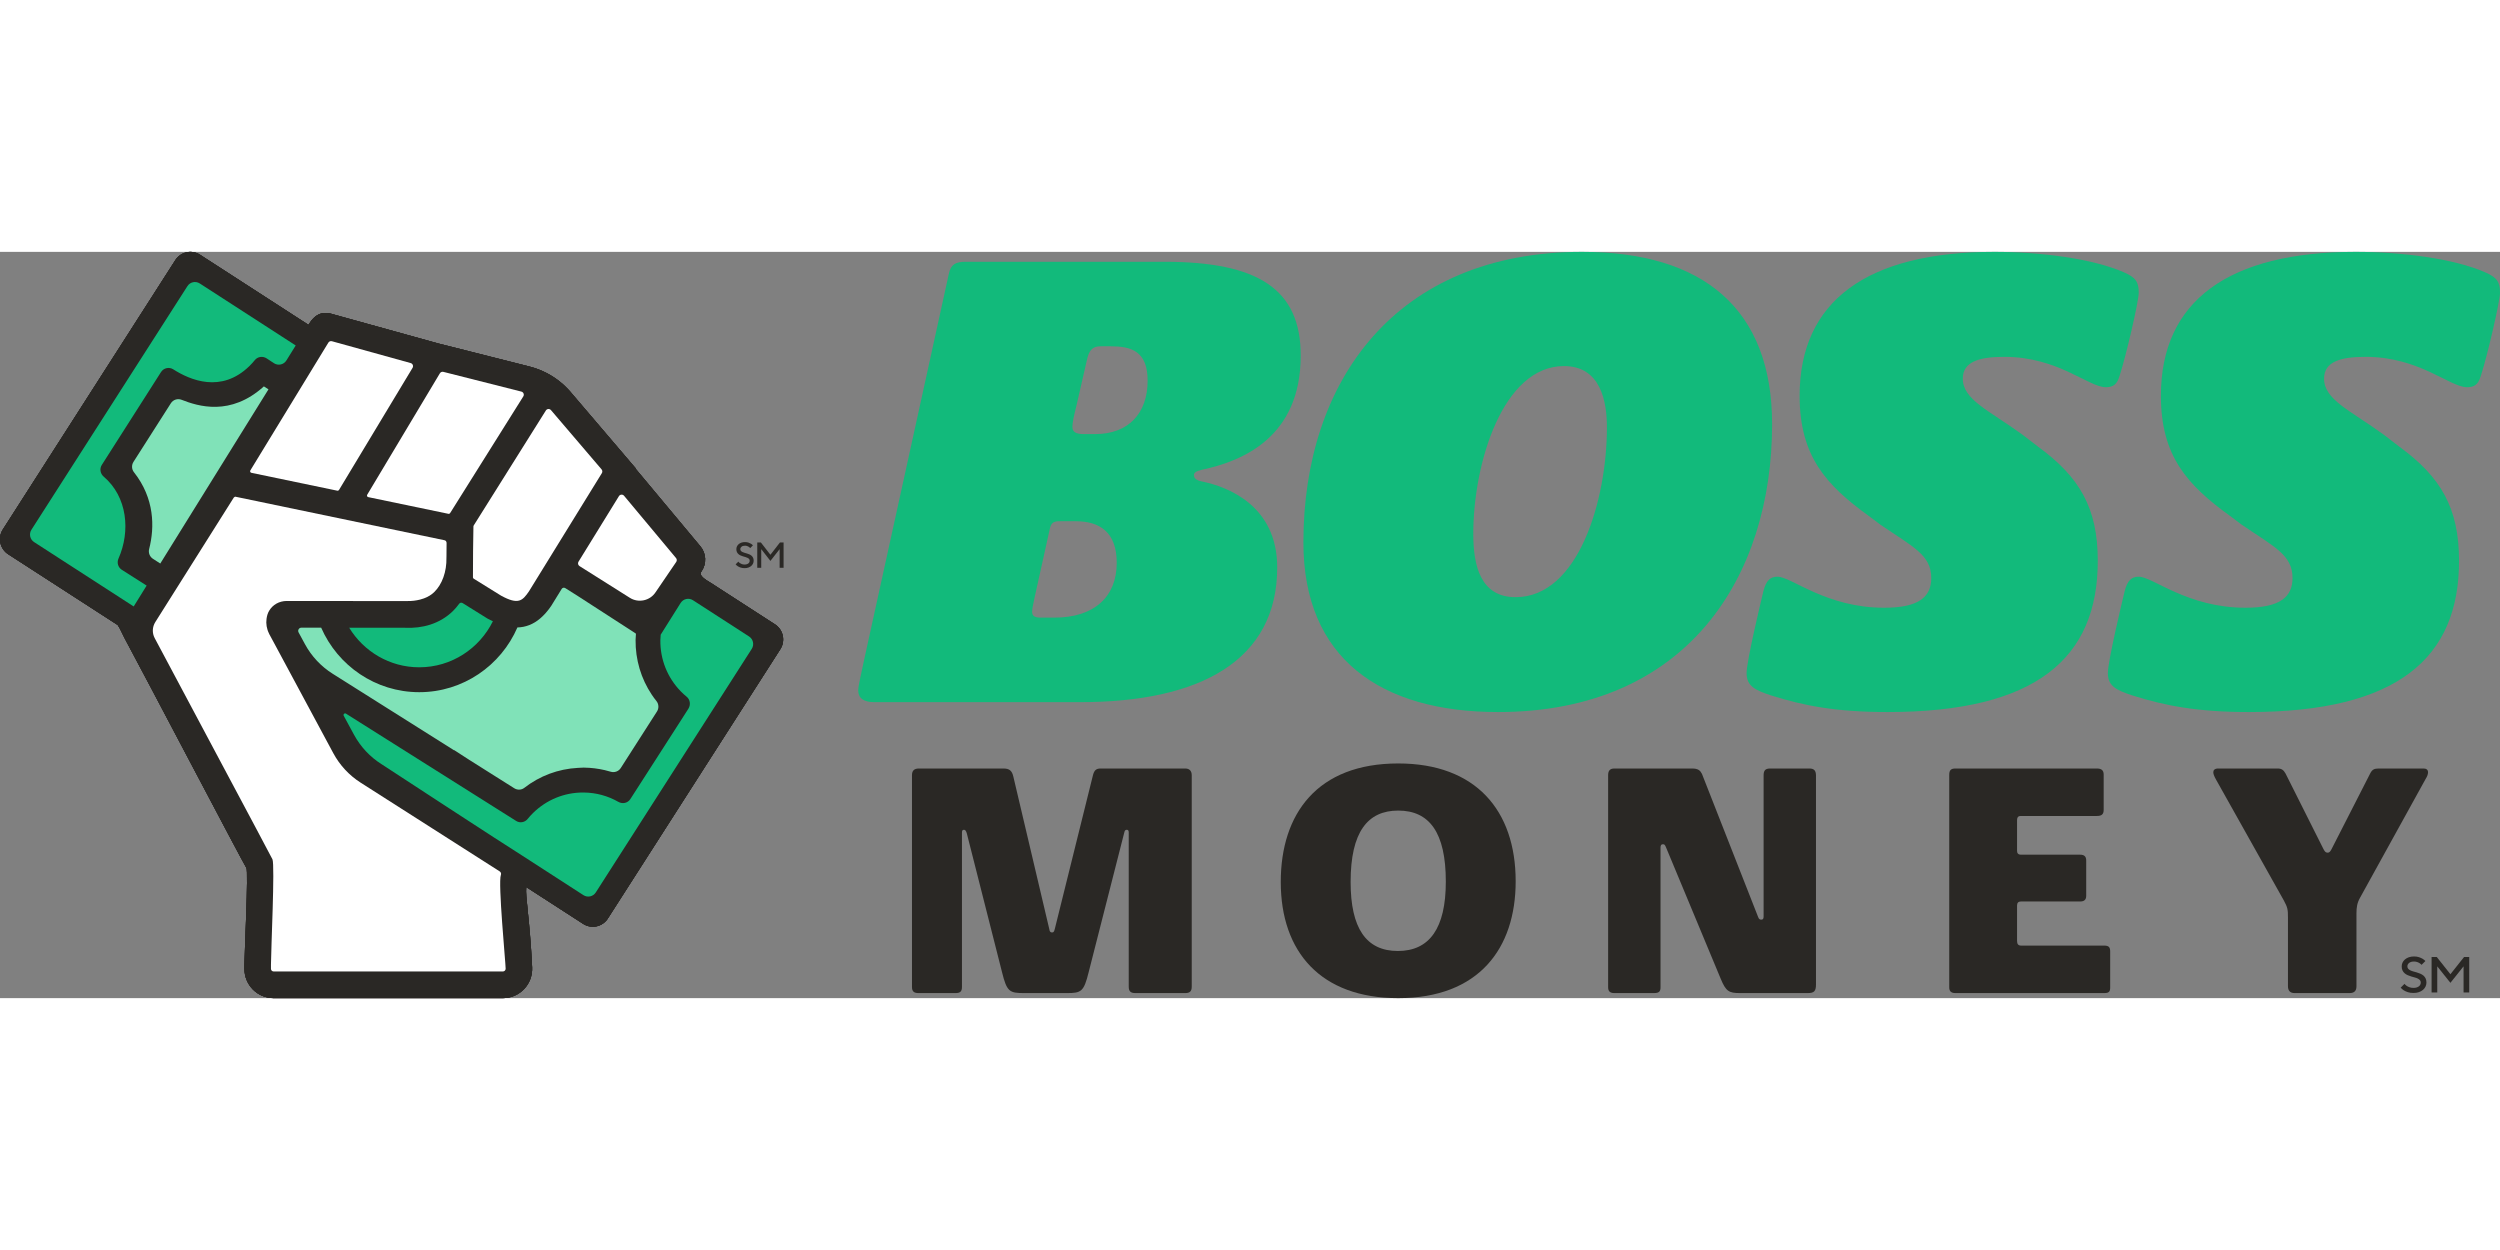 <svg xmlns="http://www.w3.org/2000/svg" width="1000" height="500" viewBox="0 0 134 40" fill="none">
<rect x="0" y="0" width="134" height="40" fill="#808080" stroke="none"/>
<path d="M39.913 16.953C39.831 16.953 39.759 16.943 39.699 16.922C39.638 16.901 39.588 16.878 39.548 16.852C39.502 16.823 39.462 16.788 39.43 16.749L39.575 16.604C39.596 16.632 39.623 16.658 39.656 16.681C39.684 16.701 39.72 16.718 39.762 16.735C39.805 16.751 39.855 16.759 39.913 16.759C39.957 16.759 39.995 16.753 40.029 16.742C40.062 16.731 40.091 16.716 40.114 16.698C40.137 16.679 40.154 16.657 40.166 16.633C40.178 16.608 40.183 16.582 40.183 16.555C40.183 16.517 40.173 16.487 40.153 16.463C40.132 16.439 40.105 16.419 40.071 16.402C40.038 16.385 40 16.371 39.958 16.359C39.915 16.347 39.871 16.335 39.826 16.321C39.781 16.308 39.737 16.291 39.694 16.273C39.652 16.254 39.614 16.23 39.581 16.201C39.547 16.172 39.52 16.136 39.5 16.093C39.479 16.05 39.468 15.997 39.468 15.934C39.468 15.883 39.479 15.835 39.5 15.789C39.522 15.743 39.552 15.703 39.592 15.668C39.632 15.633 39.681 15.605 39.738 15.585C39.795 15.565 39.86 15.556 39.932 15.556C40.002 15.556 40.063 15.565 40.116 15.583C40.169 15.601 40.213 15.621 40.249 15.643C40.292 15.669 40.328 15.698 40.357 15.73L40.213 15.876C40.192 15.852 40.168 15.832 40.141 15.813C40.118 15.798 40.089 15.784 40.053 15.77C40.018 15.756 39.977 15.749 39.932 15.749C39.85 15.749 39.788 15.768 39.745 15.805C39.703 15.842 39.681 15.885 39.681 15.934C39.681 15.971 39.692 16.002 39.712 16.026C39.733 16.05 39.76 16.07 39.793 16.087C39.827 16.104 39.865 16.118 39.907 16.13C39.95 16.142 39.993 16.154 40.039 16.168C40.084 16.181 40.127 16.198 40.17 16.216C40.213 16.235 40.251 16.259 40.284 16.288C40.318 16.317 40.345 16.353 40.365 16.396C40.386 16.439 40.396 16.492 40.396 16.555C40.396 16.608 40.385 16.659 40.362 16.707C40.34 16.756 40.308 16.798 40.267 16.834C40.225 16.871 40.175 16.899 40.115 16.921C40.055 16.942 39.988 16.953 39.913 16.953Z" fill="#2A2825"/>
<path d="M40.589 15.575H40.782L41.294 16.235L41.806 15.575H42V16.934H41.788V15.934L41.294 16.565L40.802 15.934V16.934H40.589V15.575Z" fill="#2A2825"/>
<path d="M41.957 20.57C41.944 20.51 41.925 20.451 41.901 20.395C41.828 20.225 41.706 20.074 41.54 19.966L38.191 17.802C37.726 17.517 37.474 17.362 37.581 17.152L37.608 17.113C37.884 16.706 37.858 16.164 37.543 15.787L34.075 11.632L34.085 11.617L30.587 7.517C30.231 7.101 29.802 6.759 29.323 6.508C29.028 6.353 28.714 6.231 28.387 6.148L23.487 4.909L17.841 3.343C17.215 3.138 16.842 3.425 16.587 3.829C16.585 3.832 16.567 3.861 16.535 3.912L10.72 0.153C10.553 0.046 10.366 -0.004 10.182 0C9.988 0.005 9.799 0.07 9.64 0.187C9.547 0.255 9.464 0.338 9.399 0.441L0.152 14.88C-0.134 15.326 -0.005 15.92 0.439 16.207L6.308 20C6.4 20.128 6.506 20.356 6.589 20.529C6.617 20.587 6.642 20.638 6.663 20.677C7.7 22.598 13.056 32.807 13.207 33.02C13.322 33.182 13.101 37.711 13.101 38.199V38.43C13.101 38.859 13.272 39.247 13.549 39.53C13.552 39.533 13.555 39.537 13.558 39.54C13.7 39.682 13.868 39.797 14.055 39.877C14.102 39.897 14.15 39.914 14.199 39.93C14.296 39.96 14.398 39.981 14.504 39.992C14.556 39.998 14.609 40 14.663 40H26.96C27.016 40 27.072 39.997 27.126 39.992C27.712 39.93 28.197 39.542 28.41 39.017C28.421 38.99 28.431 38.962 28.44 38.933C28.474 38.835 28.498 38.732 28.511 38.626C28.523 38.536 28.528 38.444 28.523 38.35C28.499 37.848 28.471 37.4 28.44 36.998C28.323 35.439 28.184 34.597 28.201 34.152C28.202 34.115 28.204 34.08 28.208 34.048L31.259 36.02C31.536 36.199 31.871 36.217 32.154 36.095C32.21 36.071 32.264 36.041 32.316 36.006C32.418 35.935 32.509 35.843 32.58 35.732L41.827 21.294C41.9 21.178 41.946 21.053 41.966 20.925C41.985 20.807 41.982 20.686 41.957 20.57Z" fill="#2A2825"/>
<path d="M26.96 38.57H14.663C14.588 38.57 14.524 38.506 14.524 38.43V38.199C14.524 37.457 14.741 32.86 14.604 32.56C14.504 32.344 9.385 22.769 8.291 20.702C8.147 20.43 8.16 20.103 8.325 19.842L12.528 13.174C12.556 13.143 12.588 13.124 12.612 13.123L23.822 15.456C23.888 15.466 23.933 15.523 23.938 15.599C23.936 15.769 23.934 15.957 23.932 16.173C23.932 16.223 23.931 16.266 23.931 16.313L23.929 16.401C23.945 17.137 23.7 17.823 23.276 18.235C23.07 18.435 22.811 18.564 22.511 18.639C22.508 18.64 22.504 18.641 22.501 18.642C22.301 18.691 22.085 18.72 21.841 18.716C21.802 18.715 21.768 18.721 21.728 18.719H21.612L15.361 18.713C14.962 18.718 14.621 18.91 14.425 19.239C14.347 19.371 14.307 19.518 14.286 19.67C14.251 19.927 14.291 20.201 14.423 20.464L14.421 20.463L14.426 20.471C14.428 20.475 14.428 20.48 14.431 20.484L14.678 20.942L17.863 26.868C18.21 27.513 18.714 28.057 19.33 28.45C21.373 29.755 25.946 32.671 26.78 33.204C26.846 33.246 26.876 33.325 26.848 33.399C26.687 33.809 27.104 38.123 27.104 38.423C27.104 38.502 27.039 38.57 26.96 38.57ZM1.685 14.893L10.046 1.837C10.189 1.614 10.484 1.549 10.707 1.693L15.849 5.017C15.83 5.049 15.562 5.479 15.351 5.82C15.209 6.048 14.907 6.115 14.683 5.967L14.293 5.71C14.09 5.576 13.813 5.61 13.66 5.8C13.57 5.91 13.475 6.016 13.372 6.117C11.856 7.603 10.175 6.862 9.288 6.297C9.065 6.155 8.772 6.22 8.63 6.443L5.458 11.418C5.327 11.623 5.373 11.889 5.558 12.047C6.829 13.13 7.002 14.969 6.35 16.442C6.254 16.659 6.329 16.913 6.529 17.041L7.86 17.888C7.387 18.649 7.176 18.991 7.176 18.991C7.172 18.996 7.17 19.001 7.166 19.006L1.828 15.556C1.606 15.413 1.542 15.116 1.685 14.893ZM8.591 16.706L8.198 16.451C8.024 16.339 7.943 16.129 7.994 15.928C8.296 14.752 8.285 13.211 7.18 11.81C7.054 11.651 7.045 11.428 7.154 11.257L9.157 8.117C9.28 7.924 9.52 7.845 9.732 7.928C10.614 8.276 12.359 8.827 14.144 7.21L14.39 7.369C12.618 10.222 10.13 14.226 8.591 16.706ZM17.6 4.866C17.639 4.8 17.717 4.77 17.791 4.79L22.013 5.961C22.122 5.991 22.172 6.118 22.114 6.216L18.171 12.761C18.152 12.793 18.116 12.809 18.08 12.801L13.475 11.843C13.417 11.831 13.389 11.764 13.419 11.714L17.6 4.866ZM23.577 6.51C23.616 6.445 23.692 6.413 23.765 6.432L27.946 7.49C28.059 7.519 28.111 7.649 28.049 7.748L24.125 14.003C24.105 14.033 24.072 14.049 24.037 14.041C23.528 13.936 19.738 13.146 19.738 13.146C19.68 13.134 19.651 13.068 19.682 13.018L23.577 6.51ZM29.259 8.503C29.32 8.405 29.458 8.395 29.532 8.483L32.244 11.658C32.293 11.715 32.299 11.797 32.26 11.86L28.354 18.195C28.009 18.699 27.784 18.936 26.854 18.425L25.391 17.517C25.366 17.501 25.351 17.477 25.351 17.447C25.346 16.739 25.365 15.25 25.376 14.711C25.377 14.695 25.381 14.682 25.389 14.669L29.259 8.503ZM33.45 13.074L36.236 16.412C36.285 16.471 36.289 16.556 36.246 16.619L35.143 18.238C34.845 18.7 34.224 18.835 33.762 18.544L31.062 16.842C30.982 16.791 30.958 16.686 31.008 16.606L33.174 13.094C33.235 12.995 33.375 12.984 33.45 13.074ZM17.827 22.61C17.206 22.219 16.695 21.673 16.345 21.026L16.004 20.397C15.942 20.283 16.025 20.143 16.154 20.143L17.215 20.144C18.103 22.177 20.124 23.601 22.471 23.601C24.824 23.601 26.849 22.171 27.734 20.131C28.18 20.12 28.583 19.963 28.95 19.652C29.159 19.475 29.357 19.252 29.546 18.977L30.107 18.065C30.148 18.001 30.232 17.981 30.296 18.021L30.993 18.461L34.012 20.412C34.039 20.432 34.066 20.451 34.088 20.466C34.079 20.576 34.069 20.685 34.068 20.796C34.061 21.326 34.135 21.845 34.28 22.339C34.427 22.836 34.648 23.306 34.937 23.739C35.015 23.856 35.098 23.968 35.186 24.079C35.314 24.238 35.325 24.463 35.214 24.636L33.274 27.666C33.158 27.847 32.937 27.926 32.732 27.864C32.627 27.832 32.522 27.804 32.415 27.779C32.059 27.697 31.692 27.649 31.317 27.645C31.296 27.645 31.274 27.645 31.252 27.645C31.159 27.645 31.067 27.653 30.975 27.658C29.923 27.714 28.93 28.085 28.102 28.729C27.947 28.85 27.731 28.855 27.564 28.75L25.157 27.232L24.338 26.703L24.333 26.712L17.827 22.61ZM24.611 18.861C24.654 18.802 24.733 18.785 24.794 18.824L26.137 19.66C26.229 19.711 26.317 19.751 26.406 19.793C26.41 19.796 26.415 19.797 26.419 19.799C25.697 21.259 24.201 22.267 22.471 22.267C20.882 22.267 19.491 21.416 18.715 20.146L21.689 20.148C22.183 20.173 22.644 20.115 23.064 19.979C23.519 19.832 23.925 19.593 24.265 19.263C24.392 19.14 24.506 19.005 24.611 18.861ZM31.933 34.336C31.79 34.559 31.494 34.624 31.272 34.48L28.002 32.367C27.104 31.811 20.455 27.463 20.455 27.463C19.834 27.072 19.324 26.527 18.974 25.88L18.424 24.865C18.382 24.788 18.47 24.704 18.544 24.751L27.668 30.504C27.872 30.632 28.134 30.58 28.285 30.393C28.375 30.282 28.47 30.176 28.573 30.075C29.296 29.367 30.246 28.979 31.253 28.979C31.269 28.979 31.285 28.979 31.301 28.979C31.959 28.987 32.588 29.162 33.144 29.48C33.367 29.608 33.648 29.547 33.787 29.33C34.498 28.223 36.429 25.215 36.431 25.216L36.898 24.487C37.031 24.279 36.996 24 36.805 23.844C36.694 23.754 36.587 23.657 36.486 23.553C35.771 22.815 35.383 21.843 35.395 20.812C35.397 20.713 35.405 20.616 35.414 20.52C35.414 20.52 36.095 19.429 36.484 18.817C36.626 18.593 36.922 18.529 37.144 18.673L40.151 20.616C40.373 20.76 40.437 21.057 40.294 21.28L31.933 34.336ZM28.208 34.048L31.259 36.02C31.703 36.307 32.295 36.178 32.58 35.732L41.827 21.294C42.112 20.848 41.984 20.253 41.54 19.966L38.191 17.802C37.726 17.517 37.474 17.363 37.581 17.152L37.608 17.113C37.884 16.706 37.858 16.164 37.543 15.786L34.075 11.632L34.085 11.617L30.587 7.517C30.231 7.101 29.802 6.759 29.323 6.508C29.028 6.353 28.714 6.231 28.387 6.148L23.487 4.909L17.841 3.343C17.215 3.138 16.842 3.425 16.587 3.83C16.585 3.831 16.567 3.861 16.535 3.912L10.72 0.153C10.276 -0.134 9.684 -0.005 9.399 0.441L0.152 14.88C-0.134 15.326 -0.005 15.92 0.439 16.207L6.308 20C6.432 20.172 6.578 20.519 6.663 20.677C7.7 22.598 13.056 32.807 13.207 33.02C13.322 33.182 13.101 37.711 13.101 38.199V38.43C13.101 39.297 13.8 40 14.663 40H26.96C27.855 40 28.567 39.247 28.523 38.35C28.398 35.735 28.149 34.559 28.208 34.048Z" fill="#2A2825"/>
<path d="M41.54 19.966L38.191 17.802C37.726 17.517 37.474 17.363 37.581 17.152L37.608 17.113C37.884 16.706 37.858 16.164 37.543 15.786L34.075 11.632L34.085 11.617L30.587 7.517C30.231 7.101 29.802 6.759 29.323 6.508C29.028 6.353 28.714 6.231 28.387 6.148L23.487 4.909L17.841 3.343C17.215 3.137 16.842 3.425 16.587 3.83C16.585 3.831 16.567 3.861 16.535 3.912L10.72 0.153C10.276 -0.134 9.684 -0.005 9.399 0.441L0.152 14.88C-0.134 15.326 -0.005 15.92 0.439 16.207L6.308 20C6.432 20.171 6.578 20.519 6.663 20.677C7.7 22.598 13.056 32.807 13.207 33.02C13.322 33.182 13.101 37.711 13.101 38.198V38.43C13.101 39.297 13.8 40 14.663 40H26.96C27.855 40 28.567 39.247 28.523 38.35C28.398 35.735 28.149 34.559 28.208 34.048L31.259 36.02C31.703 36.307 32.295 36.178 32.58 35.732L41.827 21.294C42.112 20.848 41.984 20.253 41.54 19.966Z" fill="#2A2825"/>
<path d="M40.294 21.28L31.933 34.336C31.79 34.559 31.494 34.624 31.272 34.48L28.002 32.367C27.104 31.811 20.455 27.463 20.455 27.463C19.834 27.072 19.324 26.527 18.974 25.88L18.424 24.865C18.382 24.788 18.47 24.704 18.544 24.751L27.668 30.504C27.872 30.632 28.134 30.58 28.285 30.392C28.375 30.282 28.47 30.176 28.573 30.075C29.296 29.367 30.246 28.979 31.253 28.979C31.269 28.979 31.285 28.979 31.301 28.979C31.959 28.987 32.588 29.162 33.144 29.48C33.367 29.608 33.648 29.547 33.787 29.33C34.498 28.223 36.429 25.215 36.431 25.216L36.898 24.487C37.031 24.279 36.996 24 36.805 23.844C36.694 23.754 36.587 23.657 36.486 23.553C35.771 22.815 35.383 21.842 35.395 20.812C35.397 20.713 35.405 20.616 35.414 20.519C35.414 20.519 36.095 19.429 36.484 18.817C36.626 18.593 36.922 18.529 37.144 18.673L40.151 20.616C40.373 20.76 40.437 21.057 40.294 21.28ZM26.96 38.57H14.663C14.588 38.57 14.524 38.506 14.524 38.43V38.199C14.524 37.457 14.741 32.86 14.604 32.56C14.504 32.344 9.385 22.769 8.291 20.702C8.147 20.43 8.16 20.103 8.325 19.842L12.528 13.174C12.556 13.143 12.588 13.124 12.612 13.123L23.822 15.456C23.888 15.466 23.933 15.523 23.938 15.599C23.936 15.769 23.934 15.957 23.932 16.173C23.932 16.223 23.931 16.266 23.931 16.313L23.929 16.401C23.945 17.137 23.7 17.823 23.276 18.235C23.07 18.435 22.811 18.564 22.511 18.639C22.508 18.64 22.504 18.641 22.501 18.642C22.301 18.691 22.085 18.72 21.841 18.716C21.802 18.715 21.768 18.721 21.728 18.718H21.612L15.361 18.713C14.962 18.718 14.621 18.91 14.425 19.239C14.347 19.371 14.307 19.518 14.286 19.67C14.251 19.927 14.291 20.201 14.423 20.464L14.421 20.463L14.426 20.471C14.428 20.475 14.428 20.48 14.431 20.484L14.678 20.942L17.863 26.868C18.21 27.513 18.714 28.057 19.33 28.45C21.373 29.754 25.946 32.671 26.78 33.204C26.846 33.246 26.876 33.325 26.848 33.399C26.687 33.809 27.104 38.123 27.104 38.423C27.104 38.502 27.039 38.57 26.96 38.57ZM7.994 15.928C8.296 14.752 8.285 13.211 7.18 11.81C7.054 11.651 7.045 11.428 7.154 11.257L9.157 8.117C9.28 7.924 9.52 7.845 9.732 7.928C10.614 8.276 12.359 8.827 14.144 7.21L14.39 7.369C12.618 10.222 10.13 14.226 8.591 16.706L8.198 16.451C8.024 16.339 7.943 16.129 7.994 15.928ZM7.176 18.99C7.172 18.996 7.17 19.001 7.166 19.006L1.828 15.556C1.606 15.413 1.542 15.116 1.685 14.893L10.046 1.837C10.189 1.614 10.484 1.549 10.707 1.693L15.849 5.017C15.83 5.049 15.562 5.479 15.351 5.82C15.209 6.048 14.907 6.115 14.683 5.967L14.293 5.71C14.09 5.576 13.813 5.61 13.66 5.8C13.57 5.91 13.475 6.016 13.372 6.117C11.856 7.603 10.175 6.862 9.288 6.297C9.065 6.155 8.772 6.22 8.63 6.443L5.458 11.418C5.327 11.623 5.373 11.889 5.558 12.047C6.829 13.13 7.002 14.969 6.35 16.442C6.254 16.659 6.329 16.913 6.529 17.041L7.86 17.888C7.387 18.649 7.176 18.99 7.176 18.99ZM17.6 4.866C17.639 4.8 17.717 4.769 17.791 4.79L22.013 5.961C22.122 5.991 22.172 6.118 22.114 6.215L18.171 12.761C18.152 12.792 18.116 12.809 18.08 12.801L13.475 11.843C13.417 11.831 13.389 11.764 13.419 11.714L17.6 4.866ZM23.577 6.51C23.616 6.445 23.692 6.413 23.765 6.432L27.946 7.49C28.059 7.518 28.111 7.649 28.049 7.748L24.125 14.003C24.105 14.033 24.072 14.049 24.037 14.041C23.528 13.936 19.738 13.146 19.738 13.146C19.68 13.134 19.651 13.068 19.682 13.018L23.577 6.51ZM29.259 8.503C29.32 8.405 29.458 8.395 29.532 8.482L32.244 11.658C32.293 11.715 32.299 11.796 32.26 11.86L28.354 18.195C28.009 18.699 27.784 18.936 26.854 18.425L25.391 17.517C25.366 17.501 25.351 17.477 25.351 17.447C25.346 16.739 25.365 15.25 25.376 14.71C25.377 14.695 25.381 14.682 25.389 14.668L29.259 8.503ZM18.715 20.145L21.689 20.148C22.183 20.173 22.644 20.115 23.064 19.979C23.519 19.832 23.925 19.593 24.265 19.263C24.392 19.14 24.506 19.005 24.611 18.861C24.654 18.802 24.733 18.785 24.794 18.824L26.137 19.66C26.229 19.711 26.317 19.751 26.406 19.793C26.41 19.796 26.415 19.797 26.419 19.799C25.697 21.259 24.201 22.267 22.471 22.267C20.882 22.267 19.491 21.415 18.715 20.145ZM22.471 23.601C24.824 23.601 26.849 22.171 27.734 20.131C28.18 20.12 28.583 19.963 28.95 19.652C29.159 19.475 29.357 19.252 29.546 18.976L30.107 18.065C30.148 18.001 30.232 17.981 30.296 18.021L30.993 18.461L34.012 20.412C34.039 20.432 34.066 20.451 34.088 20.466C34.079 20.576 34.069 20.685 34.068 20.796C34.061 21.326 34.135 21.845 34.28 22.339C34.427 22.836 34.648 23.306 34.937 23.739C35.015 23.856 35.098 23.968 35.186 24.079C35.314 24.238 35.325 24.463 35.214 24.636L33.274 27.666C33.158 27.847 32.937 27.926 32.732 27.864C32.627 27.832 32.522 27.803 32.415 27.779C32.059 27.697 31.692 27.649 31.317 27.645C31.296 27.645 31.274 27.645 31.252 27.645C31.159 27.645 31.067 27.653 30.975 27.658C29.923 27.714 28.93 28.085 28.102 28.729C27.947 28.85 27.731 28.855 27.564 28.75L25.157 27.232L24.338 26.703L24.333 26.712L17.827 22.61C17.206 22.218 16.695 21.673 16.345 21.026L16.004 20.397C15.942 20.283 16.025 20.143 16.154 20.143L17.215 20.144C18.103 22.177 20.124 23.601 22.471 23.601ZM33.45 13.074L36.236 16.412C36.285 16.471 36.289 16.556 36.246 16.619L35.143 18.238C34.845 18.7 34.224 18.835 33.762 18.544L31.062 16.842C30.982 16.791 30.958 16.686 31.008 16.606L33.174 13.094C33.235 12.995 33.375 12.984 33.45 13.074ZM41.54 19.966L38.191 17.802C37.726 17.517 37.474 17.363 37.581 17.152L37.608 17.113C37.884 16.706 37.858 16.164 37.543 15.786L34.075 11.632L34.085 11.617L30.587 7.517C30.231 7.101 29.802 6.759 29.323 6.508C29.028 6.353 28.714 6.231 28.387 6.148L23.487 4.909L17.841 3.343C17.215 3.137 16.842 3.425 16.587 3.83C16.585 3.831 16.567 3.861 16.535 3.912L10.72 0.153C10.276 -0.134 9.684 -0.005 9.399 0.441L0.152 14.88C-0.134 15.326 -0.005 15.92 0.439 16.207L6.308 20C6.432 20.171 6.578 20.519 6.663 20.677C7.7 22.598 13.056 32.807 13.207 33.02C13.322 33.182 13.101 37.711 13.101 38.198V38.43C13.101 39.297 13.8 40 14.663 40H26.96C27.855 40 28.567 39.247 28.523 38.35C28.398 35.735 28.149 34.559 28.208 34.048L31.259 36.02C31.703 36.307 32.295 36.178 32.58 35.732L41.827 21.294C42.112 20.848 41.984 20.253 41.54 19.966Z" fill="#2A2825"/>
<path d="M26.419 19.799C26.415 19.797 26.41 19.796 26.406 19.793C26.317 19.751 26.229 19.711 26.137 19.66L24.794 18.824C24.733 18.785 24.654 18.802 24.612 18.861C24.506 19.005 24.392 19.14 24.265 19.263C23.925 19.593 23.519 19.832 23.064 19.979C22.644 20.115 22.183 20.173 21.689 20.148L18.716 20.146C19.492 21.416 20.883 22.267 22.472 22.267C24.201 22.267 25.697 21.259 26.419 19.799Z" fill="#12BA7B"/>
<path d="M25.376 14.71C25.364 15.25 25.346 16.739 25.35 17.447C25.35 17.477 25.366 17.501 25.391 17.517L26.854 18.425C27.784 18.936 28.009 18.699 28.353 18.195L32.26 11.86C32.299 11.796 32.292 11.715 32.244 11.658L29.532 8.482C29.457 8.395 29.319 8.405 29.258 8.503L25.389 14.668C25.381 14.682 25.376 14.695 25.376 14.71Z" fill="white"/>
<path d="M31.062 16.842L33.762 18.544C34.224 18.835 34.845 18.7 35.143 18.238L36.246 16.619C36.289 16.556 36.285 16.471 36.236 16.412L33.45 13.074C33.375 12.984 33.235 12.995 33.174 13.094L31.008 16.606C30.958 16.686 30.982 16.791 31.062 16.842Z" fill="white"/>
<path d="M17.215 20.144L16.154 20.143C16.024 20.143 15.942 20.283 16.004 20.397L16.345 21.026C16.695 21.673 17.205 22.218 17.826 22.61L24.332 26.712L24.338 26.703L25.157 27.232L27.564 28.75C27.731 28.855 27.947 28.85 28.102 28.729C28.93 28.085 29.923 27.714 30.974 27.658C31.067 27.653 31.159 27.645 31.252 27.645C31.274 27.645 31.296 27.645 31.317 27.645C31.692 27.649 32.058 27.697 32.415 27.779C32.522 27.803 32.627 27.832 32.732 27.864C32.937 27.926 33.158 27.846 33.273 27.666L35.214 24.636C35.325 24.463 35.314 24.238 35.186 24.078C35.098 23.968 35.014 23.856 34.937 23.739C34.648 23.306 34.427 22.836 34.28 22.339C34.135 21.845 34.061 21.326 34.067 20.796C34.069 20.685 34.079 20.576 34.087 20.466C34.066 20.451 34.039 20.432 34.012 20.412L30.993 18.461L30.296 18.021C30.232 17.981 30.147 18 30.107 18.065L29.545 18.976C29.357 19.252 29.159 19.475 28.95 19.652C28.583 19.963 28.18 20.12 27.733 20.131C26.849 22.171 24.824 23.601 22.471 23.601C20.124 23.601 18.103 22.177 17.215 20.144Z" fill="#80E2B8"/>
<path d="M19.738 13.146C19.738 13.146 23.528 13.936 24.037 14.041C24.072 14.049 24.105 14.033 24.125 14.003L28.049 7.748C28.111 7.649 28.059 7.519 27.946 7.49L23.765 6.432C23.692 6.413 23.615 6.445 23.577 6.51L19.682 13.018C19.651 13.068 19.68 13.134 19.738 13.146Z" fill="white"/>
<path d="M40.151 20.616L37.144 18.673C36.922 18.529 36.626 18.593 36.483 18.817C36.095 19.429 35.413 20.519 35.413 20.519C35.405 20.616 35.396 20.713 35.395 20.812C35.383 21.842 35.77 22.815 36.486 23.553C36.587 23.657 36.694 23.754 36.804 23.844C36.995 23.999 37.031 24.279 36.898 24.487L36.431 25.216C36.429 25.215 34.498 28.223 33.787 29.33C33.648 29.547 33.367 29.608 33.144 29.48C32.588 29.162 31.959 28.987 31.301 28.979C31.285 28.978 31.269 28.978 31.253 28.978C30.246 28.978 29.296 29.367 28.573 30.075C28.47 30.176 28.374 30.282 28.285 30.392C28.134 30.58 27.872 30.632 27.668 30.504L18.544 24.751C18.47 24.704 18.382 24.788 18.424 24.865L18.974 25.88C19.324 26.527 19.834 27.072 20.455 27.463C20.455 27.463 27.103 31.811 28.002 32.367L31.272 34.48C31.494 34.623 31.79 34.559 31.933 34.336L40.294 21.28C40.437 21.057 40.373 20.76 40.151 20.616Z" fill="#12BA7B"/>
<path d="M26.847 33.398C26.876 33.325 26.846 33.246 26.78 33.204C25.946 32.671 21.373 29.754 19.33 28.45C18.714 28.057 18.21 27.513 17.863 26.868L14.678 20.942L14.43 20.483C14.428 20.48 14.428 20.475 14.425 20.471L14.421 20.463L14.423 20.464C14.29 20.201 14.251 19.927 14.286 19.67C14.307 19.518 14.346 19.37 14.425 19.239C14.621 18.909 14.962 18.718 15.361 18.712L21.612 18.718H21.728C21.768 18.721 21.802 18.715 21.841 18.716C22.085 18.72 22.3 18.691 22.501 18.641C22.504 18.641 22.507 18.64 22.511 18.639C22.811 18.564 23.069 18.435 23.276 18.234C23.7 17.823 23.945 17.137 23.929 16.401L23.931 16.313C23.931 16.266 23.931 16.223 23.932 16.173C23.934 15.957 23.936 15.769 23.937 15.599C23.933 15.523 23.888 15.466 23.822 15.456L12.612 13.122C12.588 13.124 12.556 13.143 12.528 13.174L8.325 19.842C8.16 20.103 8.147 20.43 8.291 20.702C9.385 22.769 14.504 32.344 14.604 32.56C14.741 32.86 14.524 37.457 14.524 38.199V38.43C14.524 38.506 14.588 38.57 14.663 38.57H26.96C27.039 38.57 27.103 38.502 27.103 38.423C27.103 38.123 26.687 33.809 26.847 33.398Z" fill="white"/>
<path d="M8.591 16.705C10.13 14.225 12.618 10.222 14.39 7.369L14.144 7.21C12.359 8.827 10.614 8.276 9.732 7.928C9.52 7.845 9.28 7.924 9.157 8.117L7.154 11.257C7.045 11.428 7.054 11.651 7.179 11.81C8.285 13.211 8.296 14.752 7.994 15.928C7.943 16.129 8.024 16.339 8.197 16.451L8.591 16.705Z" fill="#80E2B8"/>
<path d="M6.35 16.442C7.002 14.969 6.829 13.13 5.558 12.047C5.373 11.889 5.327 11.623 5.458 11.418L8.63 6.443C8.772 6.22 9.065 6.155 9.288 6.297C10.175 6.862 11.856 7.603 13.372 6.117C13.475 6.016 13.571 5.91 13.66 5.8C13.814 5.61 14.09 5.576 14.293 5.71L14.683 5.967C14.907 6.115 15.209 6.048 15.351 5.82C15.562 5.479 15.83 5.049 15.85 5.017L10.707 1.693C10.484 1.549 10.189 1.614 10.046 1.837L1.685 14.893C1.542 15.116 1.606 15.413 1.828 15.556L7.166 19.006C7.17 19.001 7.172 18.996 7.176 18.99C7.176 18.99 7.387 18.649 7.86 17.888L6.529 17.041C6.329 16.913 6.254 16.659 6.35 16.442Z" fill="#12BA7B"/>
<path d="M13.475 11.843L18.08 12.801C18.116 12.809 18.152 12.792 18.171 12.761L22.114 6.215C22.172 6.118 22.122 5.991 22.013 5.961L17.791 4.79C17.717 4.769 17.639 4.8 17.599 4.866L13.419 11.713C13.388 11.764 13.417 11.831 13.475 11.843Z" fill="white"/>
<path d="M133.208 1.097C131.517 0.354 128.709 0 126.262 0C119.459 0 115.824 2.619 115.824 7.715C115.824 10.935 117.228 12.492 119.531 14.155L120.143 14.616C121.907 15.819 122.879 16.243 122.879 17.482C122.879 18.508 122.195 19.075 120.359 19.075C117.228 19.075 115.392 17.411 114.636 17.411C114.241 17.411 114.025 17.623 113.881 18.19C113.736 18.791 112.981 21.941 112.981 22.578C112.981 23.286 113.449 23.498 114.312 23.781C116.004 24.312 117.732 24.666 120.539 24.666C128.529 24.666 131.805 21.764 131.805 16.562C131.805 13.731 130.833 12.067 128.601 10.44L127.774 9.803C125.974 8.493 124.57 7.927 124.57 6.795C124.57 5.875 125.47 5.627 126.802 5.627C129.681 5.627 131.301 7.255 132.236 7.255C132.776 7.255 132.884 6.936 132.992 6.582C133.316 5.591 134 2.654 134 2.194C134 1.628 133.856 1.38 133.208 1.097Z" fill="#12BA7B"/>
<path d="M58.705 9.767H58.093C57.626 9.767 57.481 9.626 57.481 9.378C57.481 9.166 57.554 8.812 57.697 8.246L58.273 5.733C58.381 5.273 58.561 5.061 58.993 5.061H59.533C60.613 5.061 61.513 5.308 61.513 6.901C61.513 8.67 60.469 9.767 58.705 9.767ZM56.51 19.605H55.79C55.43 19.605 55.322 19.499 55.322 19.287C55.322 19.11 55.394 18.827 55.466 18.473L56.258 14.899C56.33 14.509 56.474 14.438 56.798 14.438H57.661C58.921 14.438 59.857 15.005 59.857 16.668C59.857 18.473 58.669 19.605 56.51 19.605ZM62.413 0.531H51.759C51.219 0.531 50.967 0.672 50.859 1.168L46.324 21.835C46.18 22.507 46 23.286 46 23.498C46 23.923 46.288 24.135 46.864 24.135H57.914C64.32 24.135 68.459 21.905 68.459 16.916C68.459 13.589 65.796 12.598 64.464 12.315C64.104 12.245 63.996 12.138 63.996 11.961C63.996 11.82 64.14 11.749 64.428 11.678C66.587 11.218 69.719 9.944 69.719 5.556C69.719 1.981 67.415 0.531 62.413 0.531Z" fill="#12BA7B"/>
<path d="M100.995 19.075C97.864 19.075 96.029 17.411 95.273 17.411C94.877 17.411 94.661 17.623 94.517 18.19C94.373 18.791 93.617 21.941 93.617 22.578C93.617 23.286 94.085 23.498 94.949 23.781C96.64 24.312 98.368 24.666 101.175 24.666C109.165 24.666 112.441 21.764 112.441 16.562C112.441 13.731 111.469 12.067 109.238 10.44L108.41 9.803C106.61 8.493 105.206 7.927 105.206 6.795C105.206 5.875 106.106 5.627 107.438 5.627C110.317 5.627 111.937 7.255 112.873 7.255C113.412 7.255 113.52 6.936 113.629 6.582C113.952 5.591 114.636 2.654 114.636 2.194C114.636 1.628 114.492 1.38 113.844 1.097C112.153 0.354 109.345 0 106.898 0C100.095 0 96.46 2.619 96.46 7.715C96.46 10.935 97.864 12.492 100.167 14.155L100.779 14.616C102.543 15.819 103.515 16.243 103.515 17.482C103.515 18.508 102.831 19.075 100.995 19.075Z" fill="#12BA7B"/>
<path d="M81.236 18.508C79.328 18.508 78.968 16.774 78.968 15.111C78.968 11.325 80.552 6.122 83.827 6.122C85.807 6.122 86.131 8.033 86.131 9.413C86.131 13.271 84.619 18.508 81.236 18.508ZM84.799 0C74.829 0 69.862 6.901 69.862 15.571C69.862 21.799 74.002 24.666 80.3 24.666C90.45 24.666 94.985 17.411 94.985 9.236C94.985 3.043 91.278 0 84.799 0Z" fill="#12BA7B"/>
<path d="M60.849 39.729H63.529C63.767 39.729 63.877 39.639 63.877 39.386V28.052C63.877 27.817 63.749 27.692 63.529 27.692H58.995C58.775 27.692 58.646 27.764 58.573 28.088L56.535 36.3C56.499 36.426 56.48 36.48 56.389 36.48C56.297 36.48 56.26 36.426 56.242 36.3L54.315 28.125C54.241 27.799 54.094 27.692 53.782 27.692H49.249C48.992 27.692 48.882 27.817 48.882 28.052V39.404C48.882 39.657 49.01 39.729 49.23 39.729H51.212C51.451 39.729 51.561 39.657 51.561 39.404V31.138C51.561 31.03 51.58 30.976 51.671 30.976C51.745 30.976 51.782 31.048 51.818 31.157L53.709 38.61C53.966 39.657 54.112 39.729 54.884 39.729H57.196C57.949 39.729 58.096 39.657 58.352 38.61L60.262 31.12C60.28 31.03 60.317 30.976 60.39 30.976C60.463 30.976 60.5 31.012 60.5 31.12V39.386C60.5 39.621 60.592 39.729 60.849 39.729Z" fill="#2A2825"/>
<path d="M122.983 39.729H125.938C126.177 39.729 126.306 39.621 126.306 39.368V35.47C126.306 35.127 126.342 34.892 126.507 34.603L130.014 28.251C130.105 28.107 130.142 27.998 130.142 27.89C130.142 27.745 130.032 27.692 129.903 27.692H127.499C127.26 27.692 127.15 27.745 127.04 27.962L124.966 32.023C124.892 32.167 124.837 32.203 124.764 32.203C124.654 32.203 124.617 32.149 124.544 32.023L122.506 27.962C122.396 27.764 122.286 27.692 122.084 27.692H118.89C118.707 27.692 118.633 27.782 118.633 27.89C118.633 27.98 118.67 28.088 118.78 28.287L122.414 34.766C122.616 35.145 122.635 35.235 122.635 35.704V39.368C122.635 39.567 122.726 39.729 122.983 39.729Z" fill="#2A2825"/>
<path d="M74.944 29.947C76.615 29.947 77.496 31.12 77.496 33.755C77.496 36.264 76.615 37.473 74.926 37.473C73.219 37.473 72.393 36.246 72.393 33.773C72.393 31.084 73.311 29.947 74.944 29.947ZM74.944 40C79.258 40 81.24 37.346 81.24 33.737C81.24 29.929 79.093 27.421 74.944 27.421C70.613 27.421 68.649 30.11 68.649 33.773C68.649 37.527 70.796 40 74.944 40Z" fill="#2A2825"/>
<path d="M94.877 27.692C94.602 27.692 94.529 27.817 94.529 28.07V35.614C94.529 35.722 94.51 35.794 94.4 35.794C94.327 35.794 94.272 35.758 94.235 35.65L91.225 27.98C91.133 27.799 91.023 27.692 90.692 27.692H86.526C86.287 27.692 86.196 27.817 86.196 28.052V39.422C86.196 39.639 86.306 39.729 86.526 39.729H88.655C88.93 39.729 89.004 39.639 89.004 39.422V31.932C89.004 31.806 89.041 31.752 89.132 31.752C89.224 31.752 89.242 31.788 89.297 31.915L92.234 38.971C92.51 39.639 92.675 39.729 93.262 39.729H96.896C97.245 39.729 97.337 39.621 97.337 39.26V28.07C97.337 27.799 97.227 27.692 96.988 27.692H94.877Z" fill="#2A2825"/>
<path d="M108.297 30.236H112.39C112.629 30.236 112.757 30.164 112.757 29.911V28.016C112.757 27.782 112.629 27.692 112.39 27.692H104.809C104.571 27.692 104.479 27.782 104.479 28.034V39.422C104.479 39.621 104.571 39.729 104.809 39.729H112.794C113.051 39.729 113.106 39.639 113.106 39.422V37.509C113.106 37.293 113.051 37.184 112.794 37.184H108.334C108.187 37.184 108.114 37.112 108.114 36.932V35.037C108.114 34.892 108.187 34.82 108.315 34.82H111.491C111.711 34.82 111.821 34.73 111.821 34.513V32.618C111.821 32.402 111.711 32.311 111.491 32.311H108.315C108.187 32.311 108.114 32.239 108.114 32.113V30.453C108.114 30.308 108.187 30.236 108.297 30.236Z" fill="#2A2825"/>
<path d="M129.366 39.723C129.249 39.723 129.146 39.709 129.059 39.68C128.973 39.651 128.901 39.618 128.844 39.582C128.778 39.54 128.721 39.492 128.676 39.438L128.883 39.234C128.912 39.274 128.951 39.31 128.999 39.343C129.039 39.37 129.09 39.395 129.151 39.417C129.212 39.44 129.284 39.451 129.366 39.451C129.429 39.451 129.484 39.444 129.532 39.428C129.58 39.413 129.621 39.392 129.654 39.366C129.687 39.34 129.712 39.309 129.728 39.275C129.745 39.24 129.753 39.204 129.753 39.166C129.753 39.114 129.739 39.07 129.709 39.037C129.68 39.003 129.641 38.975 129.593 38.951C129.545 38.928 129.491 38.908 129.43 38.892C129.369 38.875 129.307 38.858 129.242 38.839C129.178 38.819 129.115 38.797 129.054 38.77C128.993 38.744 128.939 38.711 128.891 38.67C128.843 38.629 128.804 38.579 128.775 38.519C128.745 38.459 128.731 38.385 128.731 38.296C128.731 38.226 128.746 38.158 128.776 38.094C128.807 38.029 128.85 37.973 128.908 37.924C128.965 37.875 129.034 37.837 129.116 37.808C129.198 37.781 129.291 37.766 129.394 37.766C129.494 37.766 129.581 37.779 129.657 37.805C129.732 37.83 129.796 37.858 129.848 37.889C129.908 37.925 129.96 37.966 130.002 38.011L129.795 38.215C129.765 38.182 129.731 38.153 129.693 38.128C129.66 38.106 129.617 38.086 129.567 38.067C129.516 38.048 129.459 38.038 129.394 38.038C129.276 38.038 129.187 38.064 129.126 38.115C129.065 38.167 129.035 38.227 129.035 38.296C129.035 38.349 129.05 38.392 129.079 38.425C129.109 38.459 129.147 38.487 129.195 38.511C129.243 38.535 129.297 38.554 129.358 38.571C129.419 38.587 129.482 38.605 129.546 38.624C129.611 38.643 129.673 38.666 129.734 38.692C129.795 38.718 129.849 38.752 129.897 38.792C129.945 38.833 129.984 38.883 130.013 38.943C130.043 39.003 130.057 39.077 130.057 39.166C130.057 39.24 130.041 39.311 130.009 39.379C129.977 39.447 129.931 39.507 129.872 39.557C129.813 39.608 129.741 39.648 129.655 39.678C129.57 39.708 129.473 39.723 129.366 39.723Z" fill="#2A2825"/>
<path d="M130.333 37.794H130.61L131.342 38.718L132.075 37.794H132.351V39.696H132.047V38.296L131.342 39.18L130.637 38.296V39.696H130.333V37.794Z" fill="#2A2825"/>
</svg>